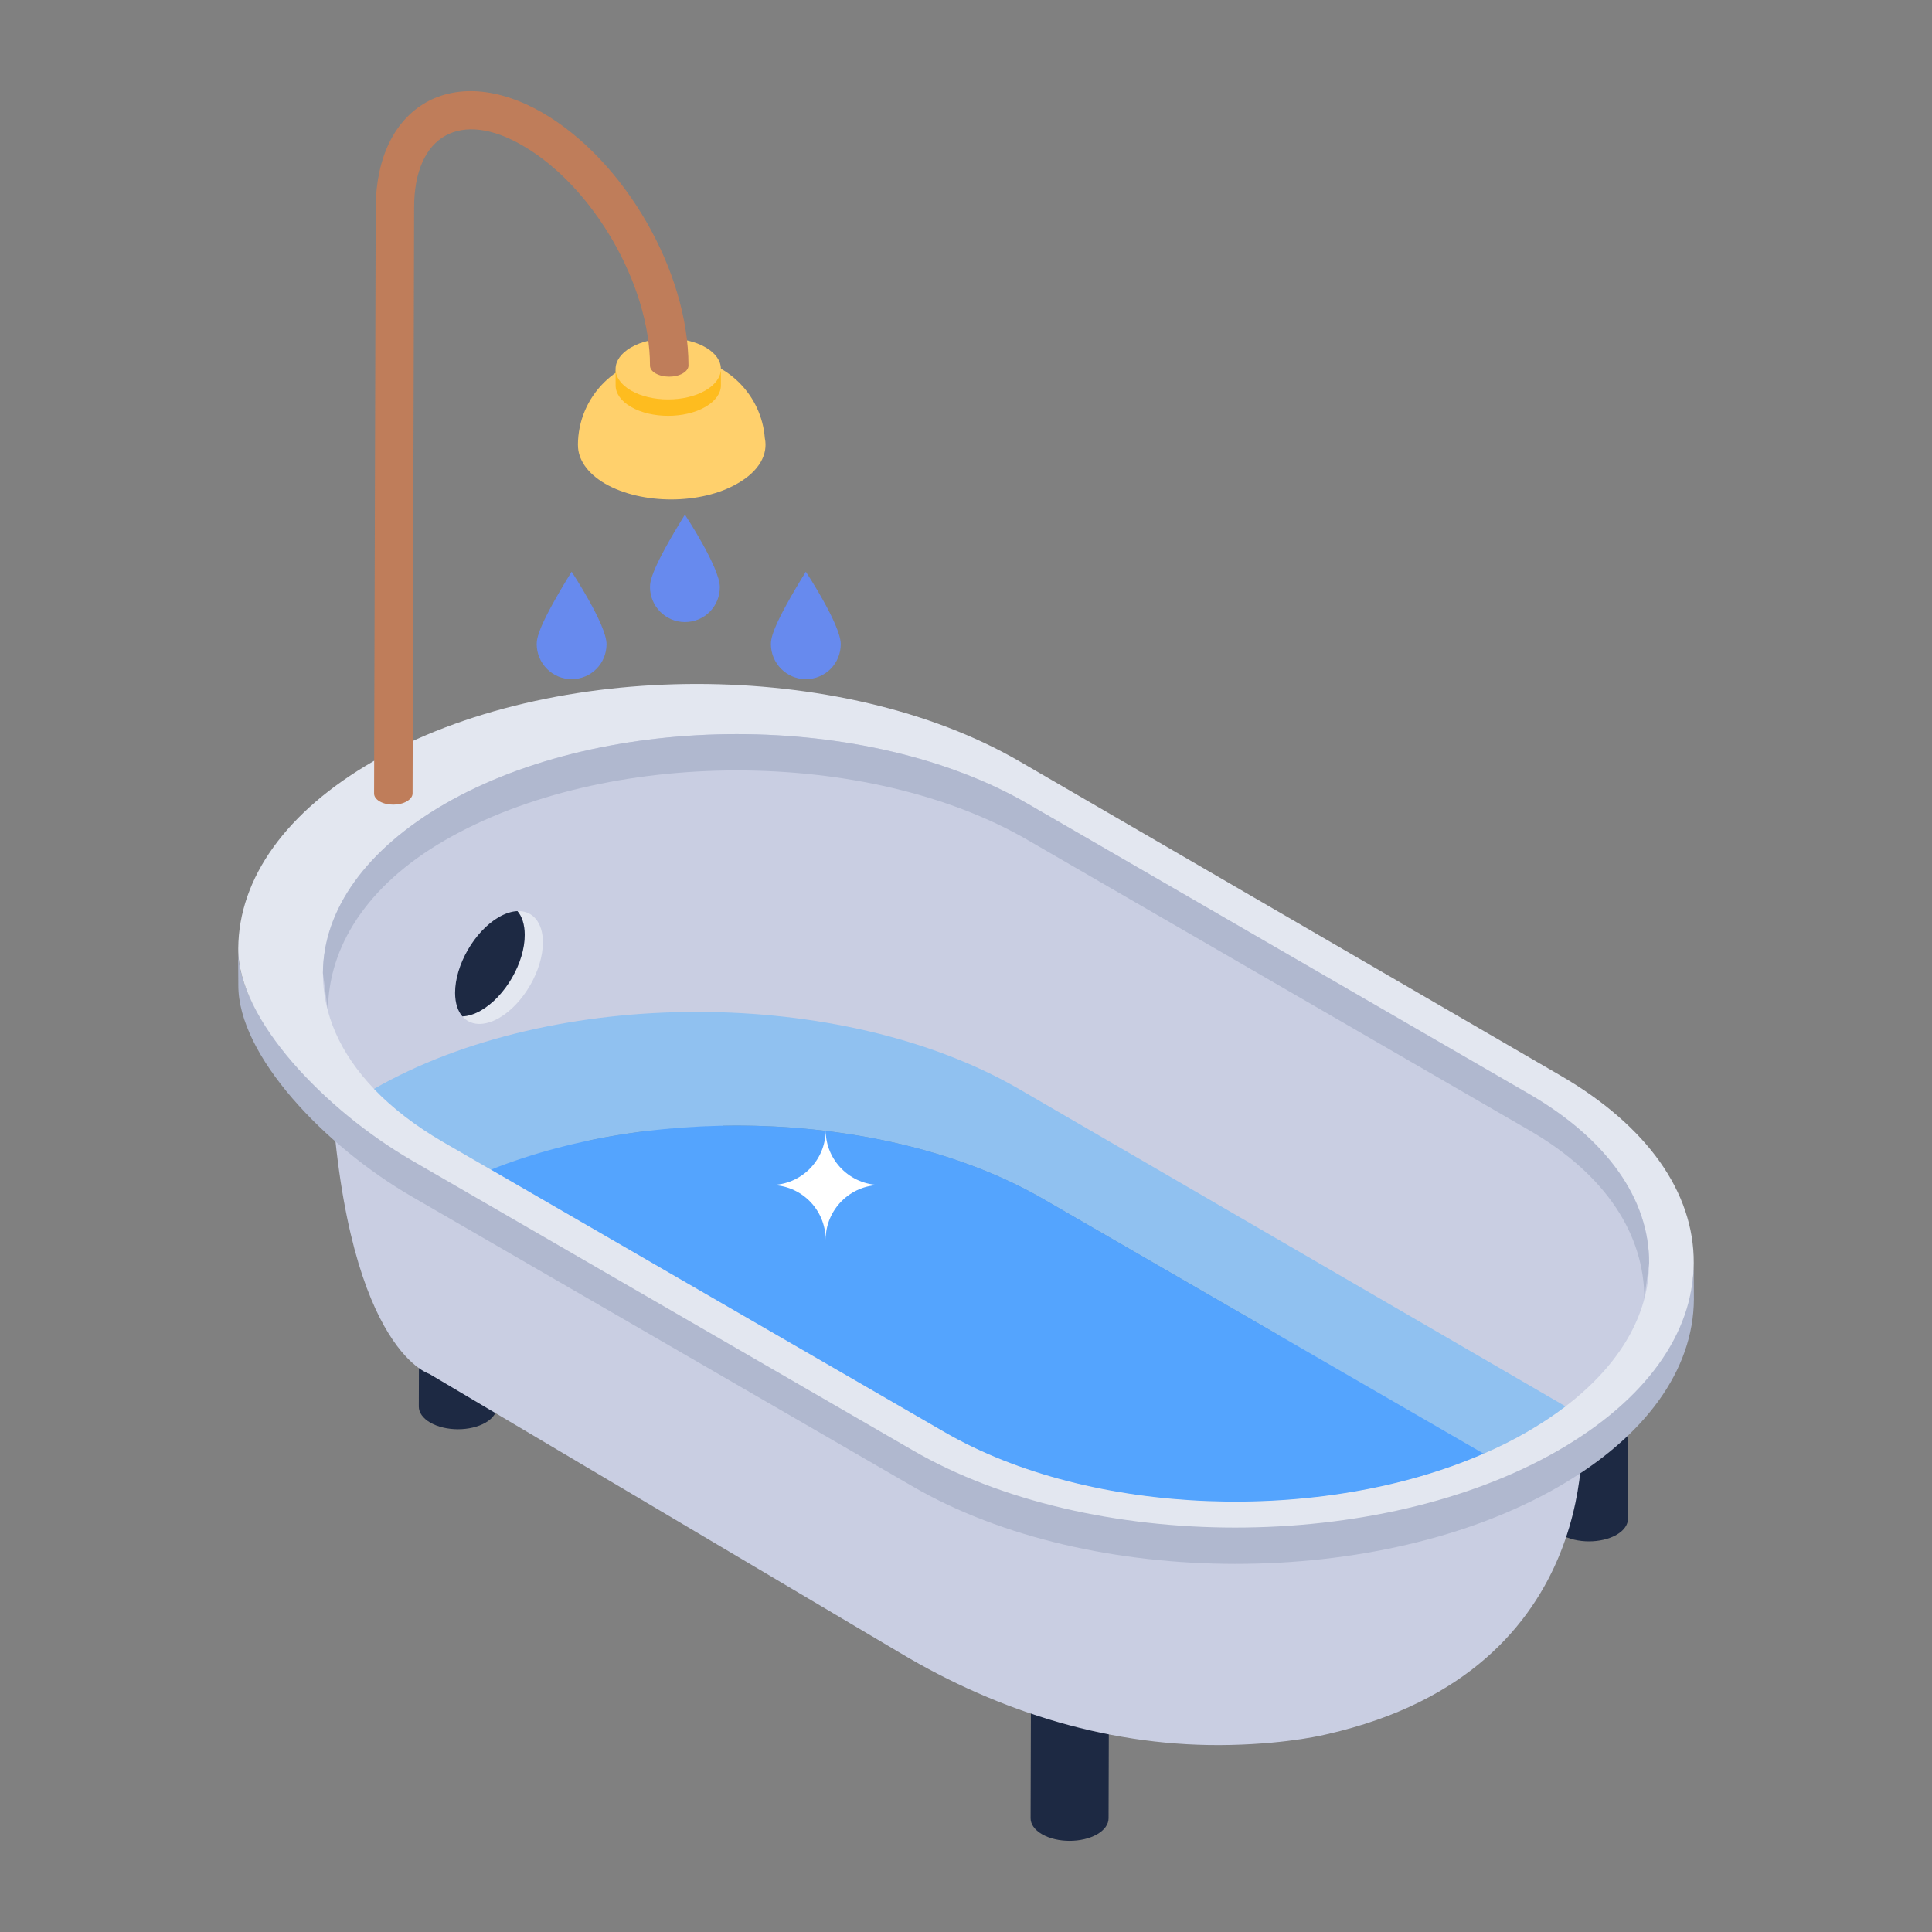 <svg id="Layer_1" enable-background="new 0 0 53 53" height="512" viewBox="0 0 53 53" width="512" xmlns="http://www.w3.org/2000/svg"><rect x="0" y="0" width="53" height="53" fill="#808080" stroke="none"/><g id="_x39_5"><g><g><g enable-background="new"><g><path d="m19.829 30.387-.013 4.61c-0.0.158-.104.314-.309.434-.418.243-1.098.243-1.519 0-.209-.121-.314-.28-.314-.44l.013-4.61c-0.0.16.104.319.314.44.421.243 1.101.243 1.519-0.0.205-.119.308-.276.309-.434z" fill="#c9cee2"/></g><g><path d="m19.511 29.943c.421.243.423.637.009.878-.418.243-1.098.243-1.519 0-.417-.241-.419-.635-.001-.878.414-.241 1.094-.241 1.511-0z" fill="#c9cee2"/></g></g><g enable-background="new"><g><path d="m44.672 37.056-.013 4.61c-0.0.158-.104.315-.309.435-.418.243-1.098.243-1.515.002-.211-.122-.316-.281-.315-.44l.013-4.61c-0.0.159.104.318.315.44.417.241 1.097.241 1.515-.002.206-.12.309-.277.309-.435z" fill="#1d2943"/></g><g><path d="m44.358 36.615c.417.241.419.635.005.875-.418.243-1.098.243-1.515.002-.421-.243-.419-.635-.001-.878.414-.241 1.09-.243 1.511-0z" fill="#c9cee2"/></g></g><g enable-background="new"><g><path d="m13.644 33.982-.013 4.61c-0.0.158-.104.314-.309.434-.418.243-1.098.243-1.519 0-.209-.121-.314-.28-.314-.44l.013-4.61c-0.0.16.104.319.314.44.421.243 1.101.243 1.519-0.0.205-.119.308-.276.309-.434z" fill="#1d2943"/></g><g><path d="m13.326 33.538c.421.243.423.637.009.878-.418.243-1.098.243-1.519 0-.417-.241-.419-.635-.001-.878.414-.241 1.094-.241 1.511-0z" fill="#c9cee2"/></g></g><g enable-background="new"><g><path d="m30.424 45.272-.013 4.61c-0.0.158-.104.315-.309.435-.418.243-1.098.243-1.515.002-.211-.122-.316-.281-.315-.44l.013-4.61c-0.0.159.104.318.315.44.417.241 1.097.241 1.515-.002.206-.12.309-.277.309-.435z" fill="#1d2943"/></g><g><path d="m30.11 44.831c.417.241.419.635.005.875-.418.243-1.098.243-1.515.002-.421-.243-.419-.635-.001-.878.414-.241 1.09-.243 1.511-0z" fill="#c9cee2"/></g></g></g><g><g><path d="m15.855 12.21c-.002.383.246.768.747 1.06 1.005.577 2.634.577 3.639-.012.587-.336.835-.798.74-1.241-.046-.591-.304-1.121-.699-1.516-.437-.437-1.042-.708-1.709-.708h-.302c-1.334 0-2.417 1.082-2.417 2.417z" fill="#ffd06c"/><path d="m9.054 29.271c.331 7.719 2.72 8.417 2.72 8.417l12.901 7.645c2.757 1.654 5.881 2.61 9.078 2.536 1.654-.037 2.646-.294 2.646-.294 7.755-1.764 6.983-8.601 6.983-8.601z" fill="#c9cee2"/><g><path d="m43.366 38.847c-.302.227-.632.447-.989.654-.02.013-.03.017-.05.03-.379.22-.776.422-1.191.599l-12.498-7.227c-4.262-2.477-10.987-2.686-15.671-.607l-1.236-.717-.012-.005c-.759-.439-1.391-.926-1.9-1.44-2.609-2.639-1.955-6.067 1.955-8.326 4.671-2.701 12.223-2.696 16.864 0l13.743 7.951c4.267 2.477 4.591 6.381.984 9.087z" fill="#c9cee2"/></g><g><path d="m40.7 39.878c-4.439 1.937-10.785 1.735-14.802-.599l-12.43-7.192c4.651-1.852 11.06-1.573 15.171.816z" fill="#5094ff"/></g><g><path d="m6.532 26.053.006.966c-.012 1.938 2.387 4.43 4.747 5.799l13.75 7.957c4.874 2.831 12.823 2.837 17.727.006 2.379-1.376 3.693-3.198 3.706-5.137l-.006-.997c-.012 1.938-1.331 3.338-3.716 4.714-4.904 2.831-12.795 3.112-17.668.281l-13.757-7.999c-2.354-1.364-4.789-3.658-4.789-5.591z" fill="#b0b8cf"/></g><g><path d="m10.234 20.888c4.908-2.833 12.862-2.833 17.734-.002l14.851 8.625c2.362 1.373 3.656 3.196 3.645 5.135-.011 1.939-1.325 3.762-3.706 5.137-4.904 2.831-12.854 2.829-17.726-.002l-13.749-7.956c-2.362-1.373-4.762-3.863-4.747-5.804.011-1.939 1.325-3.762 3.699-5.133zm31.719 9.123-13.751-7.956c-4.396-2.556-11.576-2.554-16.005.002-2.142 1.238-3.328 2.884-3.338 4.631-.007 1.131.479 2.219 1.401 3.183.502.524 1.136 1.014 1.89 1.453l1.318.762 12.43 7.192c4.017 2.334 10.363 2.536 14.802.599.414-.177.814-.377 1.193-.597.382-.222.734-.454 1.054-.699 1.48-1.131 2.287-2.499 2.294-3.937.007-1.75-1.158-3.395-3.288-4.634z" fill="#e3e7f0"/></g><g opacity=".5"><path d="m42.946 38.582c-.32.245-.672.477-1.054.699-.379.22-.779.419-1.193.597-4.439 1.937-10.785 1.735-14.802-.599l-12.43-7.192-1.318-.762c-.754-.439-1.388-.929-1.89-1.453 4.911-2.821 12.845-2.816 17.708.01l14.852 8.625c.042.025.085.05.127.075z" fill="#57b3fe"/></g><g><path d="m45.108 35.633.131-.985c.006-1.755-1.156-3.4-3.29-4.635l-13.743-7.957c-4.403-2.556-11.582-2.556-16.009 0-2.14 1.241-3.327 2.886-3.339 4.635l.138 1.041c.006-1.749 1.061-3.438 3.207-4.68 4.427-2.556 11.606-2.556 16.003 0l13.75 7.957c2.122 1.229 3.153 2.874 3.153 4.623z" fill="#b0b8cf"/></g><g><g enable-background="new"><g><path d="m16.887 10.123.001.451c.001.213.141.426.421.588.562.327 1.476.327 2.041.001.285-.165.428-.381.427-.596l-.001-.451c.001.216-.154-.052-.439.113-.566.327-1.278.214-1.84-.113-.28-.163-.61.22-.611.007z" fill="#febc1f"/></g><g><path d="m17.313 9.529c-.566.327-.568.856-.005 1.183.562.327 1.476.327 2.041.001.567-.327.569-.857.008-1.183-.563-.327-1.478-.327-2.044-0z" fill="#ffd06c"/></g></g></g><path d="m10.262 21.76v.011c0 .077.05.153.153.214.206.119.541.119.747-.003.103-.061.156-.137.156-.217v-.003l.042-16.066c0-1.998 1.286-2.695 2.986-1.698 1.922 1.112 3.485 3.813 3.485 6.028v.003c0 .077.05.156.153.214.206.119.541.121.747 0 .103-.061.156-.137.156-.217 0-2.593-1.761-5.637-4.013-6.939-2.435-1.399-4.551-.205-4.568 2.606z" fill="#bf7d5a"/><g fill="#678aee"><path d="m23.064 17.67c0 .534-.424.961-.958.961-.533 0-.958-.437-.958-.961 0-.172.055-.525.958-1.987 0 0 .958 1.453.958 1.987z"/><path d="m16.639 17.67c0 .534-.424.961-.958.961-.533 0-.958-.437-.958-.961 0-.172.055-.525.958-1.987 0 0 .958 1.453.958 1.987z"/><path d="m19.747 16.104c0 .534-.424.961-.958.961-.533 0-.958-.437-.958-.961 0-.172.055-.525.958-1.987 0 0 .958 1.453.958 1.987z"/></g></g><g><path d="m14.395 25.641c-.002-.281-.074-.5-.2-.647.411-.015.696.3.698.854.002.762-.534 1.692-1.2 2.077-.421.241-.792.208-1.009-.043.157-.006.33-.058.513-.164.666-.385 1.202-1.315 1.198-2.077z" fill="#e3e7f0"/><path d="m13.686 25.158c.183-.104.355-.157.509-.164.126.147.198.366.2.647.004.762-.532 1.692-1.198 2.077-.183.106-.357.158-.513.164-.126-.145-.198-.364-.2-.643-.002-.764.536-1.696 1.202-2.081z" fill="#1d2943"/></g></g></g><path d="m24.153 32.507c-.417 0-.792.17-1.063.441-.271.271-.441.646-.441 1.063 0-.831-.673-1.503-1.503-1.503.417 0 .792-.17 1.063-.441.271-.271.441-.646.441-1.063 0 .417.17.792.441 1.063.271.271.646.441 1.063.441z" fill="#fff"/></g></svg>